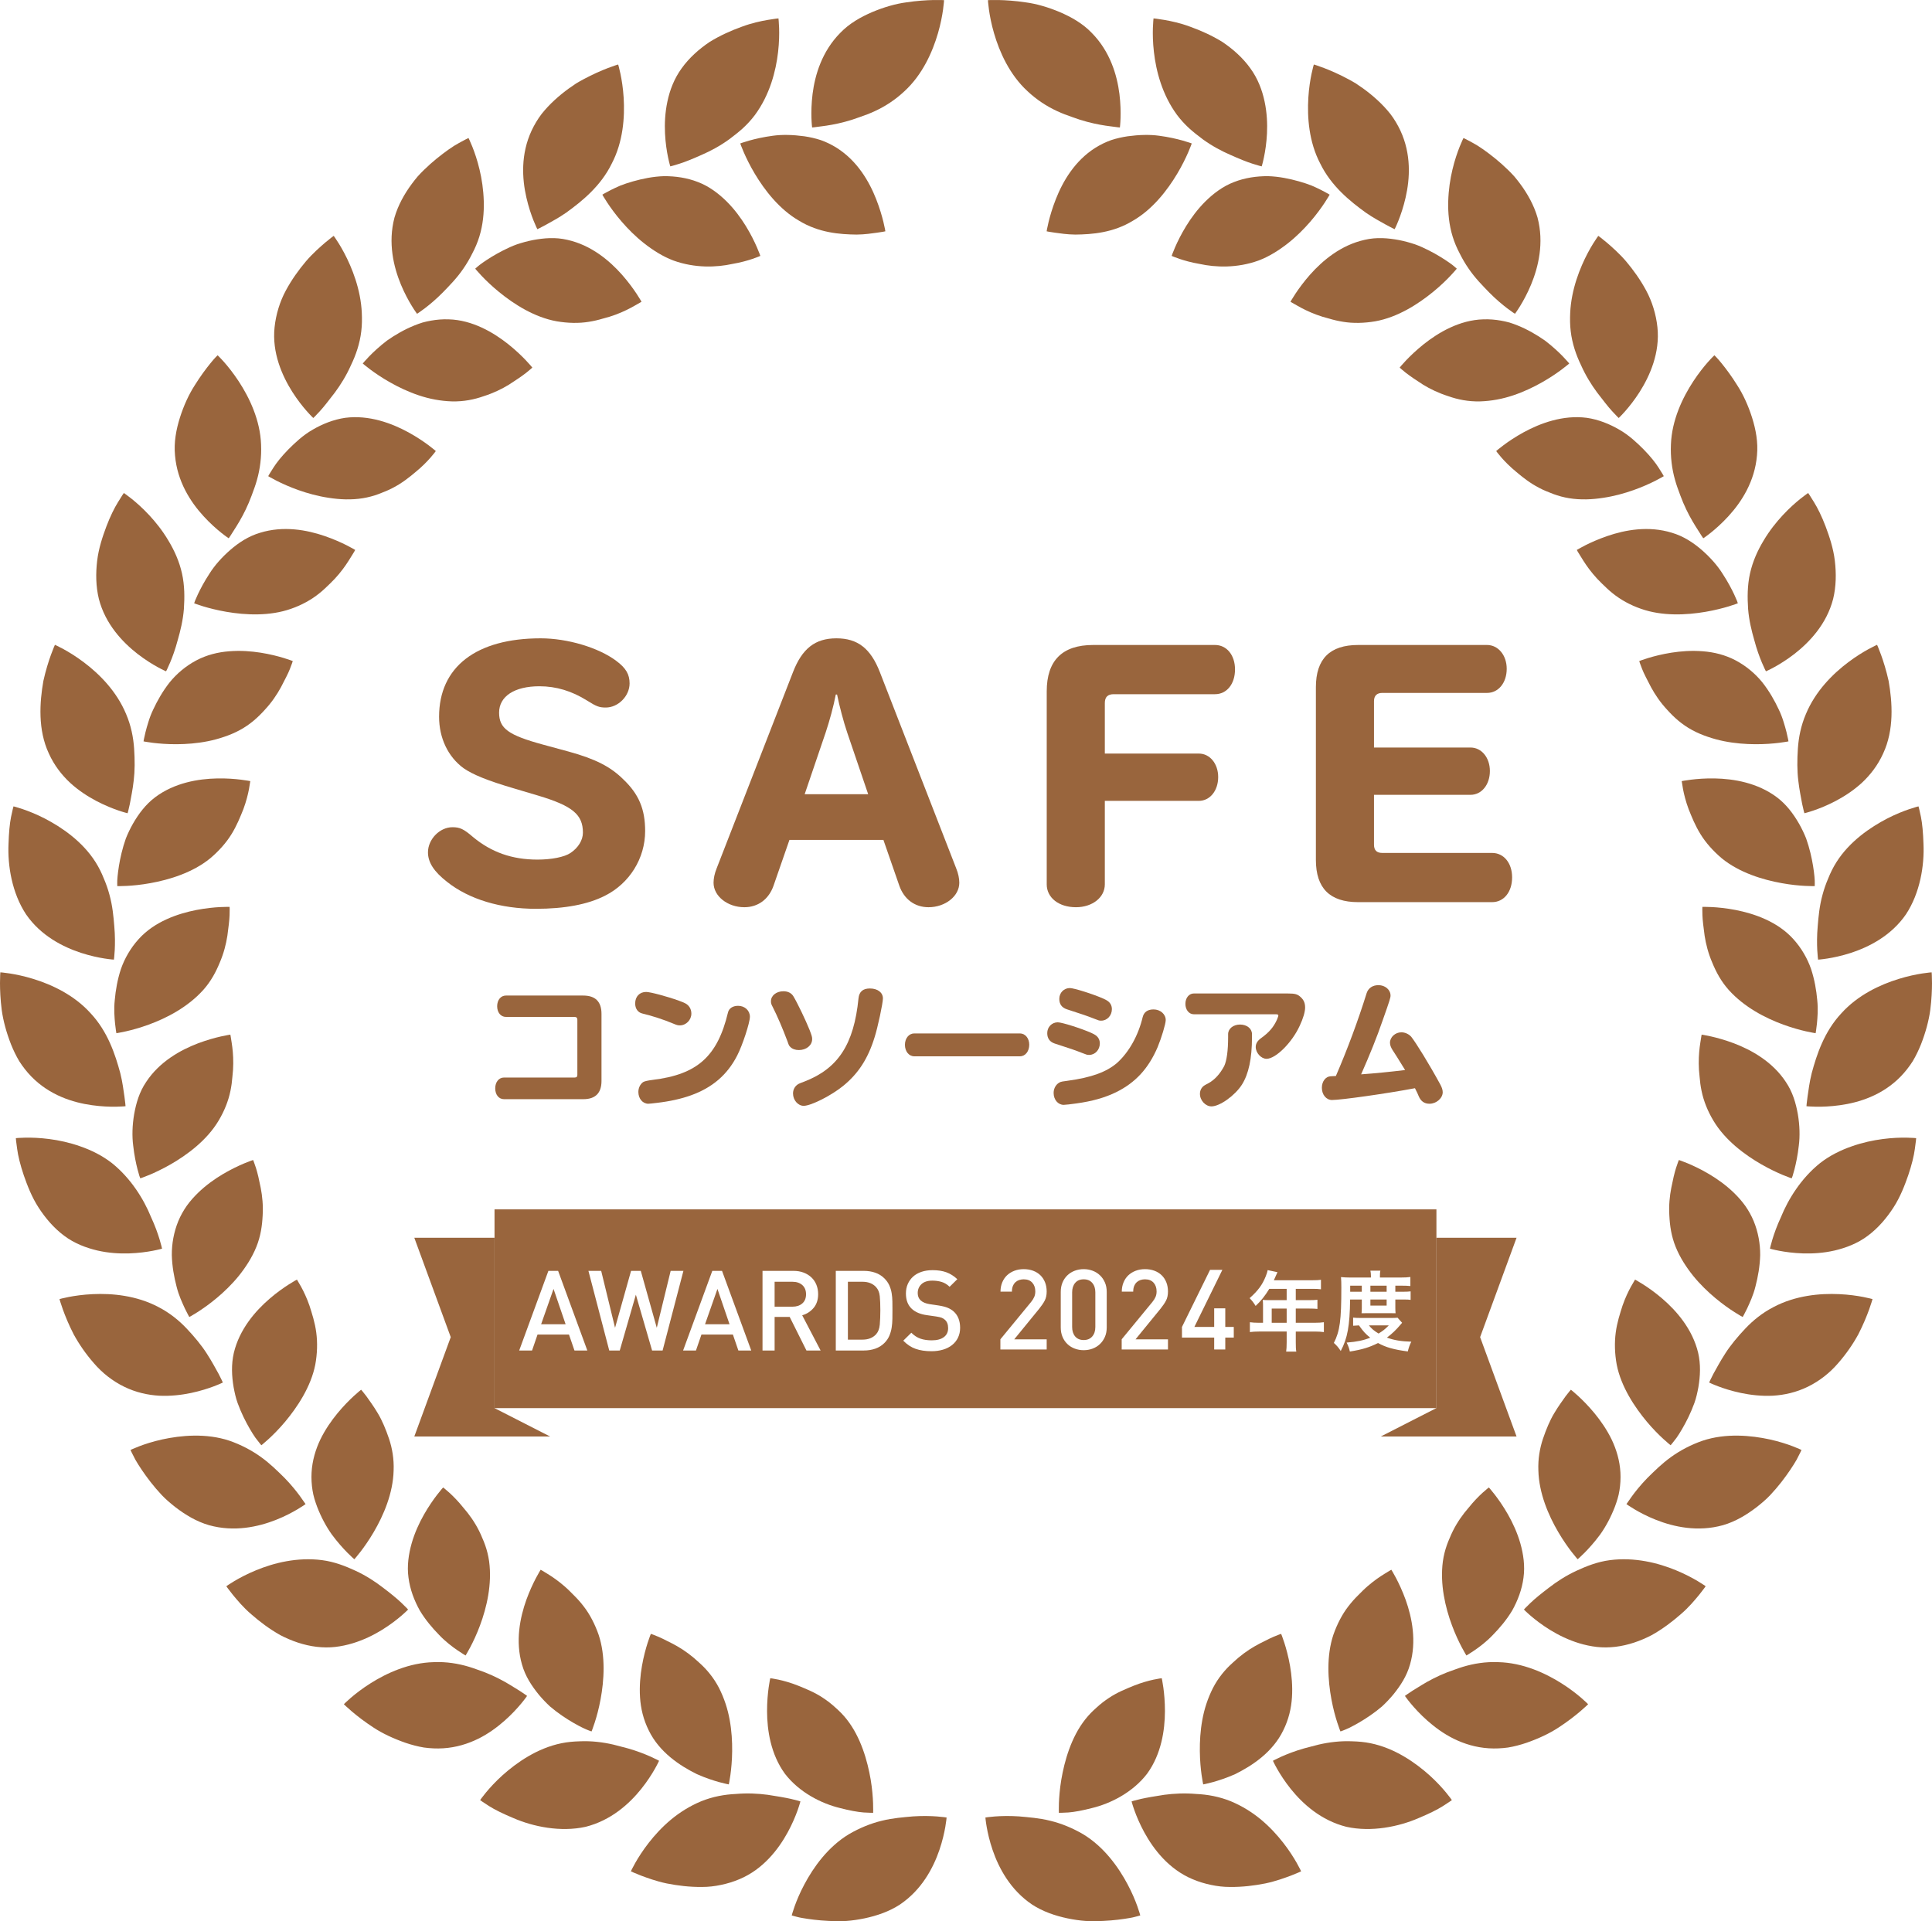 <?xml version="1.0" encoding="UTF-8"?><svg id="_レイヤー_2" xmlns="http://www.w3.org/2000/svg" width="141.111mm" height="140.332mm" viewBox="0 0 400 397.792"><g id="_レイヤー_1-2"><path d="M117.794,155.638c5.456,1.512,8.611,3.09,11.307,5.785,3.155,3.024,4.47,6.113,4.47,10.649,0,5.653-3.221,10.847-8.349,13.41-3.484,1.775-8.283,2.695-14.265,2.695-7.297,0-13.87-1.972-18.406-5.588-2.695-2.104-3.944-4.01-3.944-6.113,0-2.695,2.432-5.193,5.062-5.193,1.512,0,2.301.329,4.273,2.038,3.813,3.155,8.086,4.667,13.344,4.667,2.892,0,5.588-.526,6.837-1.38,1.578-1.052,2.564-2.63,2.564-4.207,0-3.747-2.169-5.522-9.137-7.625l-4.865-1.446c-5.85-1.709-8.809-2.958-10.715-4.273-3.221-2.366-5.062-6.245-5.062-10.649,0-10.321,7.691-16.237,21.036-16.237,5.522,0,11.964,1.906,15.645,4.667,2.038,1.512,2.761,2.827,2.761,4.667,0,2.629-2.367,4.996-4.93,4.996-1.315,0-1.906-.197-3.878-1.446-3.155-1.972-6.376-2.958-9.861-2.958-5.193,0-8.348,2.104-8.348,5.456,0,3.287,1.906,4.667,9.137,6.639l5.325,1.446Z" fill="#99653d"/><path d="M160.158,183.379c-.986,2.827-3.221,4.47-6.048,4.47-3.484,0-6.376-2.301-6.376-5.062,0-.855.197-1.906.657-3.024l15.777-40.559c1.906-4.93,4.602-7.034,9.006-7.034s7.099,2.104,9.006,7.034l15.777,40.559c.46,1.117.657,2.169.657,3.024,0,2.761-2.892,5.062-6.376,5.062-2.827,0-5.062-1.643-6.048-4.47l-3.287-9.466h-19.458l-3.287,9.466ZM175.409,151.694c-.723-2.104-1.643-5.588-2.104-7.888h-.263c-.46,2.432-1.315,5.522-2.104,7.888l-4.339,12.753h13.147l-4.339-12.753Z" fill="#99653d"/><path d="M228.743,183.116c0,2.695-2.564,4.733-5.982,4.733-3.55,0-6.048-1.972-6.048-4.733v-39.968c0-6.376,3.221-9.598,9.598-9.598h25.243c2.432,0,4.141,2.104,4.141,5.062,0,3.024-1.709,5.128-4.141,5.128h-20.97c-1.249,0-1.841.592-1.841,1.841v10.452h19.458c2.301,0,4.01,2.104,4.01,4.865,0,2.827-1.709,4.93-4.01,4.93h-19.458v17.289Z" fill="#99653d"/><path d="M284.471,174.899c0,1.117.526,1.709,1.709,1.709h22.745c2.432,0,4.141,2.104,4.141,5.062,0,3.024-1.709,5.127-4.141,5.127h-27.741c-5.851,0-8.743-2.892-8.743-8.743v-35.761c0-5.85,2.892-8.743,8.743-8.743h26.689c2.301,0,4.076,2.104,4.076,4.93,0,2.892-1.709,4.996-4.076,4.996h-21.693c-1.118,0-1.709.592-1.709,1.709v9.598h19.984c2.301,0,4.01,2.104,4.01,4.864,0,2.827-1.709,4.93-4.01,4.93h-19.984v10.321Z" fill="#99653d"/><path d="M120.741,206.138c2.528,0,3.792,1.263,3.792,3.791v13.901c0,2.499-1.264,3.763-3.763,3.763h-16.428c-1.065,0-1.811-.919-1.811-2.24,0-1.292.747-2.241,1.811-2.241h14.646c.375,0,.547-.173.547-.546v-11.431c0-.373-.202-.574-.574-.574h-14.218c-1.062,0-1.811-.919-1.811-2.212s.75-2.212,1.811-2.212h15.997Z" fill="#99653d"/><path d="M140.555,207.2c.431.144,1.092.431,1.264.518.833.402,1.321,1.206,1.321,2.154,0,1.322-1.092,2.442-2.383,2.442-.405,0-.634-.058-1.38-.373-1.808-.776-4.652-1.695-6.434-2.097-.889-.231-1.437-1.005-1.437-2.069,0-1.435.919-2.384,2.27-2.384.863,0,4.31.919,6.779,1.81ZM155.26,210.531c0,1.206-1.523,5.888-2.641,8.043-2.041,3.992-5.173,6.663-9.623,8.244-2.011.717-4.31,1.234-7.067,1.55-.687.086-1.52.173-1.692.173-1.178,0-2.07-1.062-2.07-2.441,0-.833.375-1.609.979-2.039q.402-.259,1.981-.46c9.248-1.121,13.412-4.854,15.595-13.959.202-.863,1.005-1.379,2.097-1.379,1.38,0,2.442.976,2.442,2.268Z" fill="#99653d"/><path d="M164.273,206.309c.803,1.322,2.528,4.912,3.331,6.923.488,1.263.544,1.493.544,1.925,0,1.292-1.205,2.268-2.757,2.268-.717,0-1.377-.229-1.779-.66-.259-.259-.289-.315-.574-1.148-.979-2.615-2.097-5.228-3.076-7.152-.286-.518-.345-.747-.345-1.15,0-1.176,1.121-2.067,2.585-2.067.922,0,1.669.373,2.07,1.062ZM182.798,206.74c0,.977-1.062,6.003-1.752,8.129-1.35,4.337-3.331,7.409-6.464,9.966-2.469,2.011-6.663,4.136-8.186,4.136-1.178,0-2.21-1.178-2.21-2.557,0-.861.431-1.579,1.148-1.981q.202-.116,1.208-.489c6.978-2.699,10.253-7.697,11.202-17.233.143-1.379.919-2.039,2.353-2.039,1.609,0,2.701.833,2.701,2.067Z" fill="#99653d"/><path d="M211.169,213.979c1.092,0,1.925,1.005,1.925,2.326,0,1.379-.803,2.412-1.925,2.412h-21.886c-1.092,0-1.925-1.004-1.925-2.384,0-1.349.833-2.354,1.925-2.354h21.886Z" fill="#99653d"/><path d="M225.926,213.864c.402.201.634.287.776.402.66.402,1.005,1.034,1.005,1.78,0,1.322-.976,2.384-2.213,2.384-.428,0-.488-.028-1.291-.344-1.695-.662-2.528-.949-5.83-2.011-1.035-.345-1.553-1.063-1.553-2.155,0-1.264.949-2.24,2.183-2.24.863,0,4.854,1.264,6.922,2.183ZM241.351,211.221c0,.775-.892,3.705-1.666,5.573-1.898,4.451-4.596,7.381-8.617,9.362-2.299,1.121-4.914,1.868-8.272,2.328-.979.143-2.27.287-2.558.287-1.178,0-2.097-1.063-2.097-2.47,0-1.034.577-1.925,1.437-2.27.259-.086.289-.086,1.523-.259,4.854-.66,8.013-1.808,10.197-3.705,2.442-2.212,4.367-5.629,5.286-9.478.259-1.034,1.032-1.579,2.24-1.579,1.407,0,2.528.976,2.528,2.212ZM228.424,206.769c.402.202.634.289.776.403.66.402,1.005,1.034,1.005,1.78,0,1.322-.976,2.384-2.213,2.384-.428,0-.488-.028-1.291-.345-1.695-.66-2.528-.947-5.83-2.011-1.035-.344-1.553-1.062-1.553-2.154,0-1.264.949-2.24,2.183-2.24.863,0,4.854,1.263,6.922,2.182Z" fill="#99653d"/><path d="M266.534,205.707c1.636,0,2.124.143,2.814.805.604.574.863,1.206.863,2.125,0,.861-.402,2.24-1.121,3.763-1.606,3.504-4.967,6.835-6.865,6.835-1.118,0-2.24-1.234-2.24-2.441,0-.718.375-1.322,1.151-1.868,1.636-1.178,2.555-2.27,3.245-3.791.199-.518.286-.718.286-.861,0-.202-.143-.259-.604-.259h-16.886c-1.005,0-1.752-.919-1.752-2.155s.747-2.154,1.752-2.154h19.358ZM259.21,214.783c0,4.393-.69,7.61-2.097,9.822-1.437,2.241-4.569,4.481-6.291,4.481-1.234,0-2.386-1.234-2.386-2.585,0-.689.289-1.292.836-1.694q.143-.116.976-.546c1.264-.718,2.326-1.868,3.215-3.534.518-1.12.806-3.187.806-5.974v-.632c0-1.12,1.062-1.981,2.469-1.981s2.472.833,2.472,1.981v.662Z" fill="#99653d"/><path d="M276.578,222.797c2.386-5.515,4.625-11.547,6.377-17.176.345-1.034,1.234-1.637,2.442-1.637,1.377,0,2.499.947,2.499,2.155,0,.43-.143.947-1.579,4.997-1.294,3.763-2.701,7.209-4.509,11.316,2.87-.201,6.003-.518,9.105-.891-1.752-2.844-2.067-3.331-2.615-4.164-.345-.546-.518-1.034-.518-1.493,0-1.15,1.092-2.155,2.356-2.155.776,0,1.553.373,2.041.919,1.005,1.264,3.733,5.687,6.003,9.853.345.631.518,1.148.518,1.636,0,1.236-1.324,2.384-2.731,2.384-1.092,0-1.808-.516-2.27-1.636-.17-.403-.256-.632-.631-1.35l-.116-.231c-5.916,1.12-15.28,2.442-17.175,2.442-1.178,0-2.097-1.092-2.097-2.528,0-1.321.776-2.326,1.808-2.384l1.092-.057Z" fill="#99653d"/><path d="M204.545.032s.133,2.999,1.26,6.856c1.124,3.857,3.2,8.575,6.942,12.004,1.872,1.758,3.983,3.135,6.113,4.113,1.064.501,2.136.89,3.177,1.251,1.038.389,2.052.704,3.011.961,1.918.512,3.62.788,4.848.936.616.061,1.101.157,1.441.189.339.035.525.054.525.054,0,0,.394-2.971-.097-6.945-.499-3.941-1.939-8.808-5.742-12.653-1.894-1.967-4.217-3.265-6.604-4.296-2.39-1.003-4.849-1.727-7.063-2.013-4.43-.67-7.81-.458-7.81-.458Z" fill="#99653d"/><path d="M216.695,47.894s.447-2.962,1.898-6.643c1.46-3.725,3.939-7.961,8.168-10.635,1.054-.66,2.169-1.206,3.302-1.606,1.128-.368,2.28-.625,3.426-.794,2.285-.312,4.564-.382,6.521-.105,3.929.519,6.729,1.592,6.729,1.592,0,0-.964,2.841-3,6.251-2.035,3.416-5.096,7.39-9.159,9.737-4.108,2.518-8.459,2.839-11.928,2.881-1.725-.015-3.2-.252-4.262-.395-1.063-.133-1.695-.285-1.695-.285Z" fill="#99653d"/><path d="M238.828,3.807s-.381,2.974.075,6.942c.452,3.975,1.715,8.866,4.779,13.035.77,1.03,1.622,1.953,2.524,2.779.904.819,1.854,1.552,2.805,2.269,1.912,1.394,3.902,2.447,5.719,3.235,1.809.809,3.408,1.463,4.588,1.832,1.174.385,1.905.551,1.905.551,0,0,.901-2.854,1.094-6.824.094-1.986.004-4.253-.493-6.591-.494-2.345-1.397-4.761-2.963-6.904-1.555-2.171-3.589-3.967-5.756-5.431-2.196-1.36-4.523-2.388-6.637-3.148-2.108-.795-4.032-1.187-5.414-1.426-1.382-.243-2.226-.318-2.226-.318Z" fill="#99653d"/><path d="M242.579,52.985s.95-2.837,3.006-6.186c1.031-1.674,2.345-3.474,3.986-5.103,1.636-1.617,3.622-3.127,5.905-3.996,2.294-.902,4.717-1.233,7.053-1.225,2.312.07,4.508.546,6.419,1.082.953.277,1.839.559,2.613.87.766.328,1.437.647,1.989.926,1.105.558,1.74.956,1.74.956,0,0-1.44,2.628-4.026,5.613-1.291,1.493-2.861,3.079-4.653,4.482-1.792,1.401-3.849,2.725-6.066,3.551-4.411,1.589-8.855,1.429-12.209.689-3.4-.575-5.756-1.66-5.756-1.66Z" fill="#99653d"/><path d="M272.017,13.352s-.892,2.866-1.139,6.876c-.25,4.009.105,9.148,2.463,13.64,2.28,4.678,6.181,7.81,9.41,10.146,1.626,1.139,3.164,1.921,4.235,2.537,1.078.602,1.762.904,1.762.904,0,0,1.381-2.659,2.269-6.554.904-3.931,1.197-8.977-1.081-13.865-.571-1.215-1.265-2.381-2.069-3.435-.815-1.031-1.722-1.987-2.676-2.867-.954-.88-1.954-1.685-2.958-2.413-.502-.364-1.005-.709-1.502-1.035-.506-.308-1.011-.589-1.504-.856-3.951-2.132-7.211-3.079-7.211-3.079Z" fill="#99653d"/><path d="M267.182,62.48s1.428-2.634,4.047-5.605c2.61-2.946,6.407-6.129,11.3-7.214,2.466-.584,4.846-.376,7.137.049,1.139.224,2.241.528,3.285.877,1.038.36,1.983.822,2.871,1.262,1.767.896,3.226,1.832,4.24,2.541.512.347.895.664,1.152.89.256.226.397.351.397.351,0,0-1.867,2.337-4.921,4.82-3.078,2.523-7.331,5.252-11.958,6.079-2.303.391-4.598.442-6.636.104-1.026-.158-2.002-.389-2.919-.667-.941-.234-1.822-.514-2.631-.814-1.617-.601-2.945-1.284-3.874-1.819-.938-.516-1.49-.853-1.49-.853Z" fill="#99653d"/><path d="M303.002,28.574s-1.371,2.665-2.289,6.544c-.469,1.95-.801,4.15-.874,6.546-.069,2.391.166,4.9.923,7.346.379,1.223.871,2.372,1.443,3.448.548,1.11,1.167,2.16,1.837,3.129,1.323,1.962,2.9,3.545,4.285,4.976,2.788,2.827,5.327,4.411,5.327,4.411,0,0,1.814-2.379,3.335-6.037,1.514-3.655,2.721-8.64,1.342-13.874-.735-2.553-2.049-4.912-3.601-7.005-.388-.523-.791-1.03-1.203-1.519-.421-.476-.862-.92-1.301-1.353-.881-.863-1.777-1.652-2.646-2.361-1.746-1.406-3.346-2.548-4.586-3.207-1.221-.69-1.992-1.044-1.992-1.044Z" fill="#99653d"/><path d="M289.786,76.111s1.859-2.346,4.938-4.806c3.078-2.453,7.455-5.051,12.387-5.183,1.239-.044,2.461.057,3.649.267.593.105,1.181.235,1.754.393.559.174,1.107.371,1.643.586,2.143.86,4.086,2.009,5.713,3.149,3.151,2.403,5.026,4.749,5.026,4.749,0,0-2.245,1.988-5.699,3.933-1.725.974-3.747,1.943-5.919,2.666-2.181.733-4.464,1.172-6.88,1.249-2.393.052-4.583-.383-6.527-1.075-1.994-.632-3.773-1.488-5.24-2.39-1.45-.924-2.683-1.772-3.532-2.426-.846-.658-1.313-1.111-1.313-1.111Z" fill="#99653d"/><path d="M330.912,48.837s-1.809,2.392-3.392,6.071c-.793,1.837-1.536,3.991-1.991,6.308-.227,1.159-.383,2.358-.436,3.579-.056,1.225-.049,2.514.108,3.79.302,2.566,1.112,4.909,2.13,7.019.96,2.167,2.157,4.077,3.336,5.67,1.207,1.567,2.256,2.941,3.094,3.849.825.919,1.375,1.428,1.375,1.428,0,0,2.196-2.035,4.334-5.392,2.114-3.34,4.252-8.131,3.68-13.425-.282-2.645-1.089-5.275-2.312-7.549-1.218-2.28-2.714-4.336-4.16-6.053-1.46-1.704-2.947-2.985-4.005-3.901-1.07-.904-1.76-1.394-1.76-1.394Z" fill="#99653d"/><path d="M309.77,93.393s2.231-1.992,5.672-3.876c3.431-1.871,8.157-3.651,13.107-3.001,2.433.358,4.695,1.278,6.711,2.449,2.026,1.164,3.65,2.702,5.053,4.108,1.391,1.418,2.466,2.777,3.123,3.828.682,1.034,1.034,1.695,1.034,1.695,0,0-2.55,1.573-6.27,2.887-1.86.66-4.001,1.257-6.257,1.594-2.292.362-4.698.466-7.038.089-1.17-.189-2.27-.489-3.297-.872-1.021-.388-2.05-.794-2.965-1.288-1.86-.961-3.39-2.175-4.708-3.29-2.676-2.187-4.166-4.322-4.166-4.322Z" fill="#99653d"/><path d="M354.949,73.562s-.549.509-1.366,1.437c-.816.927-1.897,2.272-3.005,3.957-2.205,3.363-4.446,8.009-4.63,13.088-.112,2.558.205,5.062.848,7.316.306,1.138.722,2.194,1.101,3.235.381,1.04.801,2.015,1.231,2.909.856,1.791,1.768,3.254,2.439,4.293.637,1.058,1.08,1.66,1.08,1.66,0,0,2.515-1.63,5.213-4.58,2.723-2.969,5.447-7.198,5.905-12.587.258-2.711-.236-5.339-1.015-7.817-.785-2.473-1.845-4.801-3.06-6.679-1.18-1.904-2.362-3.471-3.245-4.557-.872-1.096-1.496-1.674-1.496-1.674Z" fill="#99653d"/><path d="M326.461,113.871s2.543-1.584,6.284-2.87c3.77-1.302,8.603-2.166,13.394-.693,2.423.717,4.432,2.046,6.187,3.563,1.747,1.522,3.254,3.222,4.302,4.898,1.088,1.655,1.889,3.192,2.416,4.311.262.56.462,1.014.585,1.332.11.324.17.502.17.502,0,0-.694.28-1.873.638-1.175.356-2.845.793-4.81,1.132-3.919.672-8.958.94-13.378-.631-2.238-.774-4.218-1.885-5.827-3.183-.821-.639-1.519-1.344-2.222-2.013-.701-.67-1.326-1.351-1.878-2.014-1.108-1.323-1.908-2.585-2.466-3.501-.589-.894-.885-1.473-.885-1.473Z" fill="#99653d"/><path d="M374.359,102.081s-2.508,1.641-5.226,4.562c-1.361,1.459-2.774,3.228-3.975,5.251-1.244,2.047-2.284,4.347-2.84,6.851-.553,2.503-.548,4.965-.391,7.337.187,2.357.722,4.536,1.274,6.441,1.007,3.842,2.418,6.48,2.418,6.48,0,0,2.754-1.169,5.891-3.598,3.114-2.423,6.686-6.183,8.024-11.398.629-2.587.66-5.293.352-7.885-.306-2.593-1.117-4.989-1.901-7.095-.796-2.102-1.67-3.86-2.414-5.051-.718-1.205-1.211-1.895-1.211-1.895Z" fill="#99653d"/><path d="M339.387,136.878s2.775-1.121,6.663-1.736c1.946-.305,4.173-.477,6.484-.29,2.336.175,4.667.748,6.849,1.904,2.172,1.159,4.067,2.761,5.517,4.564,1.424,1.812,2.531,3.776,3.37,5.576.435.896.755,1.766.998,2.563.253.794.451,1.51.602,2.11.301,1.201.415,1.94.415,1.94,0,0-2.935.613-6.891.587-1.977-.01-4.208-.173-6.445-.622-1.123-.223-2.228-.524-3.34-.904-1.126-.375-2.228-.838-3.274-1.408-2.106-1.137-3.741-2.614-5.129-4.158-1.434-1.528-2.529-3.158-3.353-4.666-.785-1.524-1.501-2.843-1.881-3.844-.405-.99-.584-1.616-.584-1.616Z" fill="#99653d"/><path d="M388.629,133.517s-2.757,1.184-5.959,3.599c-3.228,2.42-6.81,5.999-8.779,10.735-1.018,2.382-1.505,4.826-1.66,7.162-.158,2.337-.158,4.612.081,6.578.22,1.97.59,3.654.805,4.871.247,1.21.464,1.926.464,1.926,0,0,2.918-.675,6.453-2.529,1.762-.929,3.696-2.163,5.453-3.778,1.722-1.607,3.287-3.601,4.394-6.05,2.309-4.922,1.918-10.617,1.137-15.045-.971-4.381-2.389-7.468-2.389-7.468Z" fill="#99653d"/><path d="M348.178,161.739s.734-.153,1.962-.303c1.234-.15,2.946-.293,4.9-.254,3.914.076,8.83.889,12.847,3.902,1.991,1.507,3.419,3.444,4.583,5.462.571,1.011,1.067,2.045,1.473,3.067.363,1.029.656,2.043.89,3.005.469,1.925.708,3.643.828,4.873.071.614.066,1.112.067,1.454-.006.342-.01.53-.01.53,0,0-2.992.097-6.857-.614-3.914-.703-8.758-2.166-12.397-5.147-1.771-1.502-3.305-3.211-4.384-4.978-1.101-1.762-1.819-3.574-2.465-5.182-.603-1.616-.955-3.067-1.157-4.119-.101-.526-.164-.951-.204-1.245-.05-.291-.077-.451-.077-.451Z" fill="#99653d"/><path d="M397.205,166.966s-2.916.688-6.458,2.507c-3.499,1.81-7.821,4.737-10.543,9.058-.683,1.082-1.235,2.202-1.682,3.336-.498,1.138-.889,2.29-1.194,3.429-.628,2.28-.832,4.509-.991,6.489-.354,3.956.079,6.916.079,6.916,0,0,2.987-.167,6.761-1.387,3.758-1.223,8.369-3.543,11.428-7.986,2.927-4.433,3.836-10.124,3.631-14.597-.068-2.241-.246-4.198-.524-5.573-.273-1.376-.507-2.192-.507-2.192Z" fill="#99653d"/><path d="M352.463,187.78s2.991-.11,6.861.636c3.846.75,8.706,2.39,11.988,6.056,1.653,1.829,2.887,3.979,3.649,6.167.724,2.188,1.098,4.41,1.274,6.388.216,1.981.053,3.707-.06,4.939-.126,1.232-.271,1.966-.271,1.966,0,0-2.969-.412-6.68-1.772-3.734-1.358-8.089-3.611-11.307-7.181-1.596-1.786-2.623-3.736-3.416-5.666-.832-1.93-1.31-3.841-1.575-5.546-.226-1.707-.421-3.193-.457-4.266-.048-1.071-.006-1.721-.006-1.721Z" fill="#99653d"/><path d="M399.929,201.332s-2.995.179-6.827,1.365c-3.847,1.183-8.469,3.333-11.879,7.127-3.544,3.792-5.095,8.55-6.131,12.399-.484,1.925-.674,3.64-.86,4.861-.181,1.221-.222,1.968-.222,1.968,0,0,2.976.346,6.934-.209,4.001-.552,8.806-2.073,12.57-5.938.938-.965,1.764-2.029,2.486-3.152.671-1.127,1.24-2.313,1.721-3.516.945-2.406,1.615-4.876,1.919-7.092.574-4.439.289-7.814.289-7.814Z" fill="#99653d"/><path d="M352.306,214.23s2.97.4,6.68,1.794c3.659,1.391,8,3.812,10.75,8,1.424,2.098,2.081,4.396,2.491,6.687.387,2.288.454,4.557.194,6.516-.216,1.969-.578,3.664-.885,4.862-.154.599-.293,1.075-.395,1.4-.122.319-.189.495-.189.495,0,0-.713-.226-1.85-.702-1.131-.474-2.702-1.203-4.43-2.194-3.448-1.98-7.503-4.985-9.909-9.011-1.218-2.019-2.052-4.14-2.466-6.165-.218-1.015-.339-2.008-.414-2.964-.117-.963-.169-1.887-.175-2.75-.013-1.726.152-3.211.322-4.27.083-.529.149-.954.195-1.247.053-.291.082-.451.082-.451Z" fill="#99653d"/><path d="M396.721,235.663s-2.978-.334-6.932.186c-1.981.256-4.185.722-6.414,1.513-2.263.784-4.53,1.895-6.554,3.47-3.954,3.175-6.606,7.514-8.095,11.181-1.678,3.601-2.276,6.532-2.276,6.532,0,0,2.867.855,6.833.983,1.984.062,4.245-.066,6.568-.602,2.298-.543,4.765-1.465,6.879-3.065,2.135-1.593,3.885-3.658,5.302-5.851,1.413-2.194,2.317-4.559,3.055-6.682.719-2.129,1.182-4.039,1.362-5.432.213-1.387.271-2.233.271-2.233Z" fill="#99653d"/><path d="M347.597,240.191s2.852.905,6.24,2.909c1.693,1.005,3.518,2.292,5.18,3.909.826.807,1.631,1.702,2.322,2.673.676.967,1.271,2.019,1.745,3.161.937,2.278,1.359,4.715,1.344,7.034-.06,2.303-.461,4.521-.965,6.442-.465,1.938-1.233,3.495-1.741,4.622-.534,1.117-.918,1.759-.918,1.759,0,0-2.652-1.398-5.683-3.94-1.517-1.268-3.131-2.815-4.568-4.587-1.411-1.762-2.735-3.785-3.627-6-.9-2.219-1.202-4.394-1.304-6.475-.129-2.09.07-4.043.398-5.73.18-.842.347-1.625.498-2.331.164-.703.338-1.32.498-1.83.32-1.021.581-1.617.581-1.617Z" fill="#99653d"/><path d="M387.684,268.991s-2.879-.846-6.887-1.027c-4.027-.192-9.083.276-13.606,2.675-2.303,1.186-4.238,2.757-5.847,4.458-1.608,1.701-3.059,3.454-4.127,5.122-1.079,1.662-1.881,3.188-2.487,4.265-.579,1.091-.867,1.782-.867,1.782,0,0,2.679,1.339,6.582,2.162,1.952.408,4.218.684,6.613.566,2.351-.141,4.827-.68,7.24-1.862,2.416-1.18,4.558-2.88,6.237-4.839,1.71-1.944,3.151-4.055,4.221-6.028,2.048-3.993,2.927-7.274,2.927-7.274Z" fill="#99653d"/><path d="M338.521,264.95s.663.35,1.705,1.017c1.046.67,2.461,1.654,3.94,2.929,2.968,2.554,6.238,6.314,7.415,11.197.562,2.424.443,4.834.053,7.131-.211,1.139-.459,2.269-.833,3.294-.372,1.026-.79,1.996-1.219,2.889-.863,1.784-1.755,3.271-2.46,4.288-.736.996-1.237,1.555-1.237,1.555,0,0-2.369-1.832-4.9-4.847-2.505-2.994-5.362-7.244-6.264-11.858-.42-2.293-.474-4.566-.2-6.627.266-2.065.877-3.914,1.403-5.567.565-1.631,1.219-2.974,1.733-3.914.256-.471.482-.837.634-1.091.147-.256.228-.396.228-.396Z" fill="#99653d"/><path d="M372.979,300.227s-2.685-1.328-6.573-2.182c-3.859-.84-9.065-1.344-13.896.264-2.389.826-4.625,2-6.534,3.377-1.915,1.372-3.496,2.957-4.917,4.356-1.385,1.424-2.456,2.775-3.185,3.774-.709,1.011-1.139,1.623-1.139,1.623,0,0,.605.443,1.672,1.075,1.068.633,2.602,1.458,4.437,2.181,3.678,1.457,8.657,2.567,13.874,1.109,2.584-.743,4.875-2.128,6.945-3.711,1.019-.802,2.013-1.635,2.855-2.533.844-.897,1.614-1.809,2.305-2.692,1.378-1.769,2.454-3.412,3.152-4.627.665-1.235,1.003-2.013,1.003-2.013Z" fill="#99653d"/><path d="M325.233,287.755s2.376,1.822,4.889,4.866c1.253,1.523,2.544,3.364,3.558,5.45.978,2.059,1.679,4.366,1.813,6.85.067,1.242-.01,2.468-.197,3.663-.18,1.2-.548,2.304-.947,3.394-.828,2.155-1.903,4.153-3.057,5.763-2.357,3.186-4.652,5.116-4.652,5.116,0,0-2.024-2.214-4.026-5.642-2.016-3.436-3.991-8.01-4.11-12.732-.097-2.398.294-4.603.947-6.565.661-1.955,1.429-3.795,2.315-5.269.873-1.485,1.771-2.681,2.386-3.559.639-.86,1.082-1.337,1.082-1.337Z" fill="#99653d"/><path d="M353.141,328.444s-2.42-1.771-6.118-3.292c-3.717-1.542-8.58-2.773-13.717-2.109-2.568.335-4.842,1.235-6.992,2.232-2.144,1.002-4.027,2.238-5.594,3.449-1.58,1.196-2.922,2.284-3.813,3.141-.902.844-1.399,1.405-1.399,1.405,0,0,2.069,2.163,5.455,4.244,1.695,1.038,3.725,2.051,6.012,2.742,1.143.345,2.351.61,3.613.757,1.258.144,2.531.128,3.861-.024,2.647-.317,5.21-1.218,7.52-2.423,2.252-1.261,4.275-2.798,5.962-4.278,1.716-1.455,2.956-2.977,3.851-4.054.882-1.089,1.358-1.789,1.358-1.789Z" fill="#99653d"/><path d="M308.255,307.994s2.027,2.2,3.969,5.616c.969,1.71,1.911,3.73,2.547,5.952.627,2.213.992,4.68.655,7.101-.313,2.446-1.19,4.731-2.321,6.774-1.182,1.984-2.646,3.691-4.036,5.109-1.374,1.44-2.769,2.469-3.79,3.168-1.019.703-1.672,1.069-1.672,1.069,0,0-1.614-2.526-2.989-6.23-1.381-3.707-2.52-8.516-1.886-13.262.167-1.177.447-2.285.81-3.323.181-.52.385-1.019.602-1.506.203-.503.423-.989.657-1.458.934-1.873,2.085-3.465,3.215-4.762,2.148-2.706,4.24-4.25,4.24-4.25Z" fill="#99653d"/><path d="M328.808,352.876s-2.083-2.161-5.478-4.306c-3.396-2.152-8.058-4.296-13.143-4.406-2.592-.114-5.056.289-7.3.965-.561.169-1.109.355-1.641.554-.542.186-1.078.372-1.592.574-1.031.402-1.995.843-2.88,1.291-1.776.885-3.2,1.86-4.263,2.489-1.044.659-1.637,1.116-1.637,1.116,0,0,1.669,2.488,4.658,5.134,1.49,1.31,3.347,2.705,5.46,3.741,2.116,1.042,4.537,1.801,7.222,1.972,1.342.086,2.686.02,4.009-.159,1.299-.214,2.567-.556,3.797-.969,2.441-.849,4.77-1.923,6.636-3.156,3.762-2.439,6.154-4.842,6.154-4.842Z" fill="#99653d"/><path d="M288.058,325.027s1.625,2.521,2.971,6.242c1.316,3.684,2.297,8.563.9,13.379-.683,2.427-2.002,4.424-3.472,6.233-.742.894-1.536,1.717-2.343,2.467-.831.707-1.676,1.34-2.492,1.902-1.633,1.124-3.153,1.957-4.26,2.508-1.117.532-1.838.751-1.838.751,0,0-1.154-2.763-1.864-6.63-.724-3.889-1.086-8.952.407-13.409.772-2.189,1.824-4.237,3.096-5.867.63-.826,1.3-1.574,1.983-2.247.676-.683,1.33-1.348,1.985-1.907,1.302-1.134,2.538-1.974,3.453-2.535.462-.272.826-.501,1.077-.657.256-.149.396-.23.396-.23Z" fill="#99653d"/><path d="M300.595,372.727s-1.679-2.481-4.64-5.147c-2.937-2.632-7.203-5.617-12.212-6.63-1.256-.258-2.492-.36-3.72-.396-1.24-.058-2.455-.013-3.627.11-1.172.122-2.303.321-3.374.569-.536.124-1.057.26-1.561.404-.512.126-1.011.254-1.488.391-3.817,1.089-6.426,2.557-6.426,2.557,0,0,1.212,2.734,3.688,5.826,2.478,3.089,6.261,6.525,11.527,7.849,5.178,1.143,10.835-.024,14.942-1.807,2.07-.863,3.84-1.721,5.021-2.477,1.19-.742,1.869-1.25,1.869-1.25Z" fill="#99653d"/><path d="M265.246,338.302s1.165,2.757,1.844,6.642c.337,1.943.546,4.172.399,6.492-.146,2.32-.695,4.629-1.805,6.858-2.194,4.523-6.427,7.311-9.989,9.07-3.624,1.603-6.584,2.112-6.584,2.112,0,0-.66-2.925-.698-6.888-.022-1.98.103-4.218.515-6.469.408-2.263,1.122-4.473,2.214-6.628,1.104-2.122,2.536-3.832,4.074-5.202,1.515-1.432,3.112-2.592,4.607-3.441.743-.434,1.465-.78,2.112-1.1.639-.337,1.22-.609,1.71-.823.981-.427,1.602-.62,1.602-.62Z" fill="#99653d"/><path d="M269.384,387.474s-1.227-2.737-3.69-5.894c-1.229-1.579-2.76-3.267-4.573-4.78-1.81-1.506-3.9-2.838-6.303-3.836-2.394-.969-4.842-1.405-7.176-1.509-2.363-.209-4.615-.087-6.58.173-1.956.294-3.656.59-4.862.86-1.204.274-1.916.507-1.916.507,0,0,.721,2.906,2.629,6.404,1.909,3.489,5.063,7.637,9.985,9.699,1.232.528,2.516.915,3.82,1.186,1.306.279,2.628.432,3.917.428,2.588.032,5.115-.288,7.321-.727,2.199-.46,4.041-1.149,5.355-1.637,1.31-.504,2.072-.874,2.072-.874Z" fill="#99653d"/><path d="M240.528,347.49s.669,2.914.66,6.835c-.014,3.915-.74,8.876-3.69,12.936-2.982,3.886-7.581,6.189-11.426,7.114-1.917.501-3.624.814-4.858.911-1.235.087-1.985.07-1.985.07,0,0-.144-2.991.505-6.874.652-3.836,2.03-8.769,4.951-12.465.73-.932,1.528-1.729,2.356-2.457.823-.76,1.682-1.419,2.553-1.99,1.736-1.167,3.545-1.874,5.146-2.533,3.202-1.279,5.788-1.546,5.788-1.546Z" fill="#99653d"/><path d="M236.081,396.608s-.734-2.904-2.608-6.41c-1.876-3.538-4.866-7.775-9.226-10.409-2.178-1.271-4.527-2.241-6.812-2.785-2.288-.572-4.518-.726-6.505-.907-3.96-.265-6.912.234-6.912.234,0,0,.213,2.983,1.492,6.73,1.282,3.746,3.671,8.258,8.164,11.287,2.241,1.47,4.783,2.321,7.33,2.865,1.272.26,2.548.455,3.781.54,1.23.057,2.424.047,3.544-.003,2.241-.101,4.186-.369,5.566-.611.692-.108,1.233-.277,1.608-.368.372-.106.577-.164.577-.164Z" fill="#99653d"/><path d="M195.455.032s-.133,2.999-1.26,6.856c-1.124,3.857-3.2,8.575-6.942,12.004-1.872,1.758-3.983,3.135-6.113,4.113-1.064.501-2.136.89-3.177,1.251-1.038.389-2.052.704-3.011.961-1.918.512-3.62.788-4.848.936-.616.061-1.101.157-1.441.189-.339.035-.525.054-.525.054,0,0-.394-2.971.097-6.945.499-3.941,1.939-8.808,5.742-12.653,1.894-1.967,4.217-3.265,6.604-4.296,2.39-1.003,4.849-1.727,7.063-2.013,4.43-.67,7.81-.458,7.81-.458Z" fill="#99653d"/><path d="M183.305,47.894s-.447-2.962-1.898-6.643c-1.46-3.725-3.939-7.961-8.168-10.635-1.054-.66-2.169-1.206-3.302-1.606-1.128-.368-2.28-.625-3.426-.794-2.285-.312-4.564-.382-6.521-.105-3.929.519-6.729,1.592-6.729,1.592,0,0,.964,2.841,3,6.251,2.035,3.416,5.096,7.39,9.159,9.737,4.108,2.518,8.459,2.839,11.928,2.881,1.725-.015,3.2-.252,4.262-.395,1.063-.133,1.695-.285,1.695-.285Z" fill="#99653d"/><path d="M161.172,3.807s.381,2.974-.075,6.942c-.452,3.975-1.715,8.866-4.779,13.035-.77,1.03-1.622,1.953-2.524,2.779-.904.819-1.854,1.552-2.805,2.269-1.912,1.394-3.902,2.447-5.719,3.235-1.809.809-3.408,1.463-4.588,1.832-1.174.385-1.905.551-1.905.551,0,0-.901-2.854-1.094-6.824-.094-1.986-.004-4.253.493-6.591.494-2.345,1.397-4.761,2.963-6.904,1.555-2.171,3.589-3.967,5.756-5.431,2.196-1.36,4.523-2.388,6.637-3.148,2.108-.795,4.032-1.187,5.414-1.426,1.382-.243,2.226-.318,2.226-.318Z" fill="#99653d"/><path d="M157.421,52.985s-.95-2.837-3.006-6.186c-1.031-1.674-2.345-3.474-3.986-5.103-1.636-1.617-3.622-3.127-5.905-3.996-2.294-.902-4.717-1.233-7.053-1.225-2.312.07-4.508.546-6.419,1.082-.953.277-1.839.559-2.613.87-.766.328-1.437.647-1.989.926-1.105.558-1.74.956-1.74.956,0,0,1.44,2.628,4.026,5.613,1.291,1.493,2.861,3.079,4.653,4.482,1.792,1.401,3.849,2.725,6.066,3.551,4.411,1.589,8.855,1.429,12.209.689,3.4-.575,5.756-1.66,5.756-1.66Z" fill="#99653d"/><path d="M127.983,13.352s.892,2.866,1.139,6.876c.25,4.009-.105,9.148-2.463,13.64-2.28,4.678-6.181,7.81-9.41,10.146-1.626,1.139-3.164,1.921-4.235,2.537-1.078.602-1.762.904-1.762.904,0,0-1.381-2.659-2.269-6.554-.904-3.931-1.197-8.977,1.081-13.865.571-1.215,1.265-2.381,2.069-3.435.815-1.031,1.722-1.987,2.676-2.867.954-.88,1.954-1.685,2.958-2.413.502-.364,1.005-.709,1.502-1.035.506-.308,1.011-.589,1.504-.856,3.951-2.132,7.211-3.079,7.211-3.079Z" fill="#99653d"/><path d="M132.818,62.48s-1.428-2.634-4.047-5.605c-2.61-2.946-6.407-6.129-11.3-7.214-2.466-.584-4.846-.376-7.137.049-1.139.224-2.241.528-3.285.877-1.038.36-1.983.822-2.871,1.262-1.767.896-3.226,1.832-4.24,2.541-.512.347-.895.664-1.152.89-.256.226-.397.351-.397.351,0,0,1.867,2.337,4.921,4.82,3.078,2.523,7.331,5.252,11.958,6.079,2.303.391,4.598.442,6.636.104,1.026-.158,2.002-.389,2.919-.667.941-.234,1.822-.514,2.631-.814,1.617-.601,2.945-1.284,3.874-1.819.938-.516,1.49-.853,1.49-.853Z" fill="#99653d"/><path d="M96.998,28.574s1.371,2.665,2.289,6.544c.469,1.95.801,4.15.874,6.546.069,2.391-.166,4.9-.923,7.346-.379,1.223-.871,2.372-1.443,3.448-.548,1.11-1.167,2.16-1.837,3.129-1.323,1.962-2.9,3.545-4.285,4.976-2.788,2.827-5.327,4.411-5.327,4.411,0,0-1.814-2.379-3.335-6.037-1.514-3.655-2.721-8.64-1.342-13.874.735-2.553,2.049-4.912,3.601-7.005.388-.523.791-1.03,1.203-1.519.421-.476.862-.92,1.301-1.353.881-.863,1.777-1.652,2.646-2.361,1.746-1.406,3.346-2.548,4.586-3.207,1.221-.69,1.992-1.044,1.992-1.044Z" fill="#99653d"/><path d="M110.214,76.111s-1.859-2.346-4.938-4.806c-3.078-2.453-7.455-5.051-12.387-5.183-1.239-.044-2.461.057-3.649.267-.593.105-1.181.235-1.754.393-.559.174-1.107.371-1.643.586-2.143.86-4.086,2.009-5.713,3.149-3.151,2.403-5.026,4.749-5.026,4.749,0,0,2.245,1.988,5.699,3.933,1.725.974,3.747,1.943,5.919,2.666,2.181.733,4.464,1.172,6.88,1.249,2.393.052,4.583-.383,6.527-1.075,1.994-.632,3.773-1.488,5.24-2.39,1.45-.924,2.683-1.772,3.532-2.426.846-.658,1.313-1.111,1.313-1.111Z" fill="#99653d"/><path d="M69.088,48.837s1.809,2.392,3.392,6.071c.793,1.837,1.536,3.991,1.991,6.308.227,1.159.383,2.358.436,3.579.056,1.225.049,2.514-.108,3.79-.302,2.566-1.112,4.909-2.13,7.019-.96,2.167-2.157,4.077-3.336,5.67-1.207,1.567-2.256,2.941-3.094,3.849-.825.919-1.375,1.428-1.375,1.428,0,0-2.196-2.035-4.334-5.392-2.114-3.34-4.252-8.131-3.68-13.425.282-2.645,1.089-5.275,2.312-7.549,1.218-2.28,2.714-4.336,4.16-6.053,1.46-1.704,2.947-2.985,4.005-3.901,1.07-.904,1.76-1.394,1.76-1.394Z" fill="#99653d"/><path d="M90.23,93.393s-2.231-1.992-5.672-3.876c-3.431-1.871-8.157-3.651-13.107-3.001-2.433.358-4.695,1.278-6.711,2.449-2.026,1.164-3.65,2.702-5.053,4.108-1.391,1.418-2.466,2.777-3.123,3.828-.682,1.034-1.034,1.695-1.034,1.695,0,0,2.55,1.573,6.27,2.887,1.86.66,4.001,1.257,6.257,1.594,2.292.362,4.698.466,7.038.089,1.17-.189,2.27-.489,3.297-.872,1.021-.388,2.05-.794,2.965-1.288,1.86-.961,3.39-2.175,4.708-3.29,2.676-2.187,4.166-4.322,4.166-4.322Z" fill="#99653d"/><path d="M45.051,73.562s.549.509,1.366,1.437c.816.927,1.897,2.272,3.005,3.957,2.205,3.363,4.446,8.009,4.63,13.088.112,2.558-.205,5.062-.848,7.316-.306,1.138-.722,2.194-1.101,3.235-.381,1.04-.801,2.015-1.231,2.909-.856,1.791-1.768,3.254-2.439,4.293-.637,1.058-1.08,1.66-1.08,1.66,0,0-2.515-1.63-5.213-4.58-2.723-2.969-5.447-7.198-5.905-12.587-.258-2.711.236-5.339,1.015-7.817.785-2.473,1.845-4.801,3.06-6.679,1.18-1.904,2.362-3.471,3.245-4.557.872-1.096,1.496-1.674,1.496-1.674Z" fill="#99653d"/><path d="M73.539,113.871s-2.543-1.584-6.284-2.87c-3.77-1.302-8.603-2.166-13.394-.693-2.423.717-4.432,2.046-6.187,3.563-1.747,1.522-3.254,3.222-4.302,4.898-1.088,1.655-1.889,3.192-2.416,4.311-.262.56-.462,1.014-.585,1.332-.11.324-.17.502-.17.502,0,0,.694.28,1.873.638,1.175.356,2.845.793,4.81,1.132,3.919.672,8.958.94,13.378-.631,2.238-.774,4.218-1.885,5.827-3.183.821-.639,1.519-1.344,2.222-2.013.701-.67,1.326-1.351,1.878-2.014,1.108-1.323,1.908-2.585,2.466-3.501.589-.894.885-1.473.885-1.473Z" fill="#99653d"/><path d="M25.641,102.081s2.508,1.641,5.226,4.562c1.361,1.459,2.774,3.228,3.975,5.251,1.244,2.047,2.284,4.347,2.84,6.851.553,2.503.548,4.965.391,7.337-.187,2.357-.722,4.536-1.274,6.441-1.007,3.842-2.418,6.48-2.418,6.48,0,0-2.754-1.169-5.891-3.598-3.114-2.423-6.686-6.183-8.024-11.398-.629-2.587-.66-5.293-.352-7.885.306-2.593,1.117-4.989,1.901-7.095.796-2.102,1.67-3.86,2.414-5.051.718-1.205,1.211-1.895,1.211-1.895Z" fill="#99653d"/><path d="M60.613,136.878s-2.775-1.121-6.663-1.736c-1.946-.305-4.173-.477-6.484-.29-2.336.175-4.667.748-6.849,1.904-2.172,1.159-4.067,2.761-5.517,4.564-1.424,1.812-2.531,3.776-3.37,5.576-.435.896-.755,1.766-.998,2.563-.253.794-.451,1.51-.602,2.11-.301,1.201-.415,1.94-.415,1.94,0,0,2.935.613,6.891.587,1.977-.01,4.208-.173,6.445-.622,1.123-.223,2.228-.524,3.34-.904,1.126-.375,2.228-.838,3.274-1.408,2.106-1.137,3.741-2.614,5.129-4.158,1.434-1.528,2.529-3.158,3.353-4.666.785-1.524,1.501-2.843,1.881-3.844.405-.99.584-1.616.584-1.616Z" fill="#99653d"/><path d="M11.371,133.517s2.757,1.184,5.959,3.599c3.228,2.42,6.81,5.999,8.779,10.735,1.018,2.382,1.505,4.826,1.66,7.162.158,2.337.158,4.612-.081,6.578-.22,1.97-.59,3.654-.805,4.871-.247,1.21-.464,1.926-.464,1.926,0,0-2.918-.675-6.453-2.529-1.762-.929-3.696-2.163-5.453-3.778-1.722-1.607-3.287-3.601-4.394-6.05-2.309-4.922-1.918-10.617-1.137-15.045.971-4.381,2.389-7.468,2.389-7.468Z" fill="#99653d"/><path d="M51.822,161.739s-.734-.153-1.962-.303c-1.234-.15-2.946-.293-4.9-.254-3.914.076-8.83.889-12.847,3.902-1.991,1.507-3.419,3.444-4.583,5.462-.571,1.011-1.067,2.045-1.473,3.067-.363,1.029-.656,2.043-.89,3.005-.469,1.925-.708,3.643-.828,4.873-.071.614-.066,1.112-.067,1.454.006.342.01.53.01.53,0,0,2.992.097,6.857-.614,3.914-.703,8.758-2.166,12.397-5.147,1.771-1.502,3.305-3.211,4.384-4.978,1.101-1.762,1.819-3.574,2.465-5.182.603-1.616.955-3.067,1.157-4.119.101-.526.164-.951.204-1.245.05-.291.077-.451.077-.451Z" fill="#99653d"/><path d="M2.795,166.966s2.916.688,6.458,2.507c3.499,1.81,7.821,4.737,10.543,9.058.683,1.082,1.235,2.202,1.682,3.336.498,1.138.889,2.29,1.194,3.429.628,2.28.832,4.509.991,6.489.354,3.956-.079,6.916-.079,6.916,0,0-2.987-.167-6.761-1.387-3.758-1.223-8.369-3.543-11.428-7.986-2.927-4.433-3.836-10.124-3.631-14.597.068-2.241.246-4.198.524-5.573.273-1.376.507-2.192.507-2.192Z" fill="#99653d"/><path d="M47.537,187.78s-2.991-.11-6.861.636c-3.846.75-8.706,2.39-11.988,6.056-1.653,1.829-2.887,3.979-3.649,6.167-.724,2.188-1.098,4.41-1.274,6.388-.216,1.981-.053,3.707.06,4.939.126,1.232.271,1.966.271,1.966,0,0,2.969-.412,6.68-1.772,3.734-1.358,8.089-3.611,11.307-7.181,1.596-1.786,2.623-3.736,3.416-5.666.832-1.93,1.31-3.841,1.575-5.546.226-1.707.421-3.193.457-4.266.048-1.071.006-1.721.006-1.721Z" fill="#99653d"/><path d="M.071,201.332s2.995.179,6.827,1.365c3.847,1.183,8.469,3.333,11.879,7.127,3.544,3.792,5.095,8.55,6.131,12.399.484,1.925.674,3.64.86,4.861.181,1.221.222,1.968.222,1.968,0,0-2.976.346-6.934-.209-4.001-.552-8.806-2.073-12.57-5.938-.938-.965-1.764-2.029-2.486-3.152-.671-1.127-1.24-2.313-1.721-3.516-.945-2.406-1.615-4.876-1.919-7.092-.574-4.439-.289-7.814-.289-7.814Z" fill="#99653d"/><path d="M47.694,214.23s-2.97.4-6.68,1.794c-3.659,1.391-8,3.812-10.75,8-1.424,2.098-2.081,4.396-2.491,6.687-.387,2.288-.454,4.557-.194,6.516.216,1.969.578,3.664.885,4.862.154.599.293,1.075.395,1.4.122.319.189.495.189.495,0,0,.713-.226,1.85-.702,1.131-.474,2.702-1.203,4.43-2.194,3.448-1.98,7.503-4.985,9.909-9.011,1.218-2.019,2.052-4.14,2.466-6.165.218-1.015.339-2.008.414-2.964.117-.963.169-1.887.175-2.75.013-1.726-.152-3.211-.322-4.27-.083-.529-.149-.954-.195-1.247-.053-.291-.082-.451-.082-.451Z" fill="#99653d"/><path d="M3.279,235.663s2.978-.334,6.932.186c1.981.256,4.185.722,6.414,1.513,2.263.784,4.53,1.895,6.554,3.47,3.954,3.175,6.606,7.514,8.095,11.181,1.678,3.601,2.276,6.532,2.276,6.532,0,0-2.867.855-6.833.983-1.984.062-4.245-.066-6.568-.602-2.298-.543-4.765-1.465-6.879-3.065-2.135-1.593-3.885-3.658-5.302-5.851-1.413-2.194-2.317-4.559-3.055-6.682-.719-2.129-1.182-4.039-1.362-5.432-.213-1.387-.271-2.233-.271-2.233Z" fill="#99653d"/><path d="M52.403,240.191s-2.852.905-6.24,2.909c-1.693,1.005-3.518,2.292-5.18,3.909-.826.807-1.631,1.702-2.322,2.673-.676.967-1.271,2.019-1.745,3.161-.937,2.278-1.359,4.715-1.344,7.034.06,2.303.461,4.521.965,6.442.465,1.938,1.233,3.495,1.741,4.622.534,1.117.918,1.759.918,1.759,0,0,2.652-1.398,5.683-3.94,1.517-1.268,3.131-2.815,4.568-4.587,1.411-1.762,2.735-3.785,3.627-6,.9-2.219,1.202-4.394,1.304-6.475.129-2.09-.07-4.043-.398-5.73-.18-.842-.347-1.625-.498-2.331-.164-.703-.338-1.32-.498-1.83-.32-1.021-.581-1.617-.581-1.617Z" fill="#99653d"/><path d="M12.316,268.991s2.879-.846,6.887-1.027c4.027-.192,9.083.276,13.606,2.675,2.303,1.186,4.238,2.757,5.847,4.458,1.608,1.701,3.059,3.454,4.127,5.122,1.079,1.662,1.881,3.188,2.487,4.265.579,1.091.867,1.782.867,1.782,0,0-2.679,1.339-6.582,2.162-1.952.408-4.218.684-6.613.566-2.351-.141-4.827-.68-7.24-1.862-2.416-1.18-4.558-2.88-6.237-4.839-1.71-1.944-3.151-4.055-4.221-6.028-2.048-3.993-2.927-7.274-2.927-7.274Z" fill="#99653d"/><path d="M61.479,264.95s-.663.35-1.705,1.017c-1.046.67-2.461,1.654-3.94,2.929-2.968,2.554-6.238,6.314-7.415,11.197-.562,2.424-.443,4.834-.053,7.131.211,1.139.459,2.269.833,3.294.372,1.026.79,1.996,1.219,2.889.863,1.784,1.755,3.271,2.46,4.288.736.996,1.237,1.555,1.237,1.555,0,0,2.369-1.832,4.9-4.847,2.505-2.994,5.362-7.244,6.264-11.858.42-2.293.474-4.566.2-6.627-.266-2.065-.877-3.914-1.403-5.567-.565-1.631-1.219-2.974-1.733-3.914-.256-.471-.482-.837-.634-1.091-.147-.256-.228-.396-.228-.396Z" fill="#99653d"/><path d="M27.021,300.227s2.685-1.328,6.573-2.182c3.859-.84,9.065-1.344,13.896.264,2.389.826,4.625,2,6.534,3.377,1.915,1.372,3.496,2.957,4.917,4.356,1.385,1.424,2.456,2.775,3.185,3.774.709,1.011,1.139,1.623,1.139,1.623,0,0-.605.443-1.672,1.075-1.068.633-2.602,1.458-4.437,2.181-3.678,1.457-8.657,2.567-13.874,1.109-2.584-.743-4.875-2.128-6.945-3.711-1.019-.802-2.013-1.635-2.855-2.533-.844-.897-1.614-1.809-2.305-2.692-1.378-1.769-2.454-3.412-3.152-4.627-.665-1.235-1.003-2.013-1.003-2.013Z" fill="#99653d"/><path d="M74.767,287.755s-2.376,1.822-4.889,4.866c-1.253,1.523-2.544,3.364-3.558,5.45-.978,2.059-1.679,4.366-1.813,6.85-.067,1.242.01,2.468.197,3.663.18,1.2.548,2.304.947,3.394.828,2.155,1.903,4.153,3.057,5.763,2.357,3.186,4.652,5.116,4.652,5.116,0,0,2.024-2.214,4.026-5.642,2.016-3.436,3.991-8.01,4.11-12.732.097-2.398-.294-4.603-.947-6.565-.661-1.955-1.429-3.795-2.315-5.269-.873-1.485-1.771-2.681-2.386-3.559-.639-.86-1.082-1.337-1.082-1.337Z" fill="#99653d"/><path d="M46.859,328.444s2.42-1.771,6.118-3.292c3.717-1.542,8.58-2.773,13.717-2.109,2.568.335,4.842,1.235,6.992,2.232,2.144,1.002,4.027,2.238,5.594,3.449,1.58,1.196,2.922,2.284,3.813,3.141.902.844,1.399,1.405,1.399,1.405,0,0-2.069,2.163-5.455,4.244-1.695,1.038-3.725,2.051-6.012,2.742-1.143.345-2.351.61-3.613.757-1.258.144-2.531.128-3.861-.024-2.647-.317-5.21-1.218-7.52-2.423-2.252-1.261-4.275-2.798-5.962-4.278-1.716-1.455-2.956-2.977-3.851-4.054-.882-1.089-1.358-1.789-1.358-1.789Z" fill="#99653d"/><path d="M91.745,307.994s-2.027,2.2-3.969,5.616c-.969,1.71-1.911,3.73-2.547,5.952-.627,2.213-.992,4.68-.655,7.101.313,2.446,1.19,4.731,2.321,6.774,1.182,1.984,2.646,3.691,4.036,5.109,1.374,1.44,2.769,2.469,3.79,3.168,1.019.703,1.672,1.069,1.672,1.069,0,0,1.614-2.526,2.989-6.23,1.381-3.707,2.52-8.516,1.886-13.262-.167-1.177-.447-2.285-.81-3.323-.181-.52-.385-1.019-.602-1.506-.203-.503-.423-.989-.657-1.458-.934-1.873-2.085-3.465-3.215-4.762-2.148-2.706-4.24-4.25-4.24-4.25Z" fill="#99653d"/><path d="M71.192,352.876s2.083-2.161,5.478-4.306c3.396-2.152,8.058-4.296,13.143-4.406,2.592-.114,5.056.289,7.3.965.561.169,1.109.355,1.641.554.542.186,1.078.372,1.592.574,1.031.402,1.995.843,2.88,1.291,1.776.885,3.2,1.86,4.263,2.489,1.044.659,1.637,1.116,1.637,1.116,0,0-1.669,2.488-4.658,5.134-1.49,1.31-3.347,2.705-5.46,3.741-2.116,1.042-4.537,1.801-7.222,1.972-1.342.086-2.686.02-4.009-.159-1.299-.214-2.567-.556-3.797-.969-2.441-.849-4.77-1.923-6.636-3.156-3.762-2.439-6.154-4.842-6.154-4.842Z" fill="#99653d"/><path d="M111.942,325.027s-1.625,2.521-2.971,6.242c-1.316,3.684-2.297,8.563-.9,13.379.683,2.427,2.002,4.424,3.472,6.233.742.894,1.536,1.717,2.343,2.467.831.707,1.676,1.34,2.492,1.902,1.633,1.124,3.153,1.957,4.26,2.508,1.117.532,1.838.751,1.838.751,0,0,1.154-2.763,1.864-6.63.724-3.889,1.086-8.952-.407-13.409-.772-2.189-1.824-4.237-3.096-5.867-.63-.826-1.3-1.574-1.983-2.247-.676-.683-1.33-1.348-1.985-1.907-1.302-1.134-2.538-1.974-3.453-2.535-.462-.272-.826-.501-1.077-.657-.256-.149-.396-.23-.396-.23Z" fill="#99653d"/><path d="M99.405,372.727s1.679-2.481,4.64-5.147c2.937-2.632,7.203-5.617,12.212-6.63,1.256-.258,2.492-.36,3.72-.396,1.24-.058,2.455-.013,3.627.11,1.172.122,2.303.321,3.374.569.536.124,1.057.26,1.561.404.512.126,1.011.254,1.488.391,3.817,1.089,6.426,2.557,6.426,2.557,0,0-1.212,2.734-3.688,5.826-2.478,3.089-6.261,6.525-11.527,7.849-5.178,1.143-10.835-.024-14.942-1.807-2.07-.863-3.84-1.721-5.021-2.477-1.19-.742-1.869-1.25-1.869-1.25Z" fill="#99653d"/><path d="M134.754,338.302s-1.165,2.757-1.844,6.642c-.337,1.943-.546,4.172-.399,6.492.146,2.32.695,4.629,1.805,6.858,2.194,4.523,6.427,7.311,9.989,9.07,3.624,1.603,6.584,2.112,6.584,2.112,0,0,.66-2.925.698-6.888.022-1.98-.103-4.218-.515-6.469-.408-2.263-1.122-4.473-2.214-6.628-1.104-2.122-2.536-3.832-4.074-5.202-1.515-1.432-3.112-2.592-4.607-3.441-.743-.434-1.465-.78-2.112-1.1-.639-.337-1.22-.609-1.71-.823-.981-.427-1.602-.62-1.602-.62Z" fill="#99653d"/><path d="M130.616,387.474s1.227-2.737,3.69-5.894c1.229-1.579,2.76-3.267,4.573-4.78,1.81-1.506,3.9-2.838,6.303-3.836,2.394-.969,4.842-1.405,7.176-1.509,2.363-.209,4.615-.087,6.58.173,1.956.294,3.656.59,4.862.86,1.204.274,1.916.507,1.916.507,0,0-.721,2.906-2.629,6.404-1.909,3.489-5.063,7.637-9.985,9.699-1.232.528-2.516.915-3.82,1.186-1.306.279-2.628.432-3.917.428-2.588.032-5.115-.288-7.321-.727-2.199-.46-4.041-1.149-5.355-1.637-1.31-.504-2.072-.874-2.072-.874Z" fill="#99653d"/><path d="M159.472,347.49s-.669,2.914-.66,6.835c.014,3.915.74,8.876,3.69,12.936,2.982,3.886,7.581,6.189,11.426,7.114,1.917.501,3.624.814,4.858.911,1.235.087,1.985.07,1.985.07,0,0,.144-2.991-.505-6.874-.652-3.836-2.03-8.769-4.951-12.465-.73-.932-1.528-1.729-2.356-2.457-.823-.76-1.682-1.419-2.553-1.99-1.736-1.167-3.545-1.874-5.146-2.533-3.202-1.279-5.788-1.546-5.788-1.546Z" fill="#99653d"/><path d="M163.919,396.608s.734-2.904,2.608-6.41c1.876-3.538,4.866-7.775,9.226-10.409,2.178-1.271,4.527-2.241,6.812-2.785,2.288-.572,4.518-.726,6.505-.907,3.96-.265,6.912.234,6.912.234,0,0-.213,2.983-1.492,6.73-1.282,3.746-3.671,8.258-8.164,11.287-2.241,1.47-4.783,2.321-7.33,2.865-1.272.26-2.548.455-3.781.54-1.23.057-2.424.047-3.544-.003-2.241-.101-4.186-.369-5.566-.611-.692-.108-1.233-.277-1.608-.368-.372-.106-.577-.164-.577-.164Z" fill="#99653d"/><polygon points="102.386 256.289 85.777 256.289 93.322 276.866 85.777 297.443 113.899 297.443 102.386 291.564 102.386 256.289" fill="#99653d"/><polygon points="313.988 256.289 297.379 256.289 297.379 291.564 285.866 297.443 313.988 297.443 306.443 276.866 313.988 256.289" fill="#99653d"/><path d="M224.366,264.894c-.758,0-1.346.247-1.764.742-.417.495-.626,1.145-.626,1.949v7.191c0,.804.209,1.453.626,1.948.418.495,1.006.742,1.764.742s1.348-.247,1.773-.742c.426-.495.638-1.144.638-1.948v-7.191c0-.804-.212-1.454-.638-1.949-.425-.495-1.016-.742-1.773-.742Z" fill="#99653d"/><rect x="263.294" y="270.95" width="3.097" height="2.941" fill="#99653d"/><path d="M181.385,266.51c-.68-.741-1.613-1.11-2.803-1.11h-3.034v11.982h3.034c1.19,0,2.123-.37,2.803-1.11.432-.478.687-1.145.765-2,.077-.856.115-1.855.115-2.996s-.038-2.1-.115-2.879c-.078-.779-.333-1.408-.765-1.886Z" fill="#99653d"/><polygon points="145.969 274.201 151.043 274.201 148.54 266.882 145.969 274.201" fill="#99653d"/><polygon points="112.033 274.201 117.106 274.201 114.604 266.882 112.033 274.201" fill="#99653d"/><rect x="283.726" y="266.21" width="3.364" height="1.257" fill="#99653d"/><path d="M166.882,267.99c0-.816-.258-1.453-.776-1.907-.517-.456-1.192-.683-2.026-.683h-3.705v5.16h3.705c.834,0,1.509-.224,2.026-.671.518-.448.776-1.081.776-1.898Z" fill="#99653d"/><path d="M102.386,250.409v41.154h195.011v-41.154H102.386ZM118.936,279.634l-1.135-3.306h-6.509l-1.136,3.306h-2.663l6.045-16.488h2.015l6.046,16.488h-2.664ZM135.009,279.634l-3.359-11.556-3.336,11.556h-2.177l-4.308-16.488h2.64l2.872,11.787,3.313-11.787h2.015l3.312,11.787,2.872-11.787h2.641l-4.309,16.488h-2.177ZM152.872,279.634l-1.135-3.306h-6.509l-1.136,3.306h-2.663l6.045-16.488h2.015l6.046,16.488h-2.664ZM166.966,279.634l-3.468-6.949h-3.122v6.949h-2.506v-16.488h6.396c.788,0,1.495.119,2.121.359.625.239,1.162.571,1.61.996s.792.934,1.031,1.528c.24.594.359,1.239.359,1.933,0,1.174-.318,2.131-.954,2.872s-1.419,1.243-2.347,1.506l3.811,7.294h-2.932ZM184.759,273.092c-.007.61-.057,1.213-.15,1.806-.093.595-.255,1.162-.487,1.702-.232.541-.571,1.035-1.02,1.483-.526.525-1.152.915-1.878,1.169-.727.255-1.522.382-2.387.382h-5.795v-16.488h5.795c.866,0,1.661.127,2.387.382.726.255,1.352.644,1.878,1.169.449.448.788.93,1.02,1.448.232.517.394,1.058.487,1.62.093.564.144,1.139.15,1.726.008.586.013,1.181.013,1.782s-.005,1.208-.013,1.818ZM198.345,276.975c-.294.604-.704,1.114-1.231,1.532-.526.417-1.152.734-1.878.951-.726.216-1.522.324-2.386.324-1.251,0-2.339-.162-3.266-.487s-1.783-.89-2.571-1.696l1.669-1.644c.602.602,1.243,1.015,1.922,1.239.679.224,1.443.335,2.293.335,1.081,0,1.918-.219,2.513-.66.595-.44.892-1.062.892-1.865,0-.757-.217-1.329-.65-1.716-.216-.2-.448-.347-.695-.44-.248-.093-.618-.178-1.113-.255l-1.948-.278c-1.344-.185-2.387-.626-3.129-1.321-.804-.757-1.205-1.808-1.205-3.152,0-.726.127-1.383.384-1.969s.62-1.097,1.093-1.53c.473-.432,1.053-.765,1.741-.996.688-.232,1.456-.348,2.305-.348,1.097,0,2.046.146,2.849.439.804.292,1.561.768,2.27,1.43l-1.597,1.574c-.511-.494-1.062-.83-1.657-1.008-.595-.177-1.239-.266-1.934-.266-.974,0-1.718.245-2.236.732-.517.487-.775,1.101-.775,1.844,0,.309.049.591.15.846.1.255.258.483.474.684.433.387,1.051.642,1.855.765l1.876.279c.772.123,1.39.282,1.853.475.463.194.873.444,1.228.753.448.403.784.89,1.008,1.462s.335,1.214.335,1.926c0,.758-.147,1.438-.441,2.041ZM216.705,277.318v2.106h-9.585v-2.11l6.347-7.717c.309-.386.533-.744.672-1.077.139-.332.209-.706.209-1.123,0-.742-.209-1.345-.626-1.809-.417-.463-1.012-.695-1.783-.695-.309,0-.611.046-.904.139-.294.093-.552.24-.776.44-.224.201-.405.464-.544.788-.139.325-.208.718-.208,1.182h-2.363c0-.695.119-1.332.359-1.911.239-.579.571-1.069.996-1.47s.93-.714,1.518-.937c.586-.224,1.228-.336,1.922-.336.71,0,1.359.109,1.945.325.586.216,1.087.525,1.504.927.416.402.74.889.97,1.46.231.572.347,1.213.347,1.924,0,.727-.131,1.345-.394,1.855-.262.51-.649,1.082-1.158,1.715l-5.165,6.326h6.717ZM229.136,274.842c0,.742-.127,1.402-.382,1.982s-.598,1.074-1.031,1.484c-.432.41-.937.722-1.516.939-.58.216-1.193.324-1.841.324s-1.263-.108-1.842-.324c-.579-.217-1.084-.529-1.517-.939-.432-.41-.772-.904-1.019-1.484s-.371-1.24-.371-1.982v-7.325c0-.742.124-1.402.371-1.982.247-.579.587-1.074,1.019-1.483.433-.41.938-.722,1.517-.939.579-.216,1.193-.325,1.842-.325s1.261.109,1.841.325c.579.217,1.084.529,1.516.939.433.409.776.904,1.031,1.483.255.58.382,1.24.382,1.982v7.325ZM241.818,277.318v2.106h-9.585v-2.11l6.347-7.717c.309-.386.533-.744.672-1.077.139-.332.209-.706.209-1.123,0-.742-.209-1.345-.626-1.809-.417-.463-1.012-.695-1.783-.695-.309,0-.611.046-.904.139-.294.093-.552.24-.776.44-.224.201-.405.464-.544.788-.139.325-.208.718-.208,1.182h-2.363c0-.695.119-1.332.359-1.911.239-.579.571-1.069.996-1.47s.93-.714,1.518-.937c.586-.224,1.228-.336,1.922-.336.71,0,1.359.109,1.945.325.586.216,1.087.525,1.504.927.416.402.74.889.97,1.46.231.572.347,1.213.347,1.924,0,.727-.131,1.345-.394,1.855-.262.51-.649,1.082-1.158,1.715l-5.165,6.326h6.717ZM255.441,276.96h-1.76v2.464h-2.296v-2.464h-6.671v-2.201l5.814-11.822h2.549l-5.792,11.813h4.1v-3.845h2.296v3.845h1.76v2.211ZM274.097,275.821c-.533-.075-1.138-.113-1.886-.113h-3.933v2.23c0,.918.017,1.424.107,1.929h-2.1c.071-.525.107-.993.107-1.949v-2.211h-5.749c-.748,0-1.316.038-1.868.113v-2.042c.552.075,1.068.113,1.868.113h.854v-3.691c0-.374-.017-.674-.053-1.048.338.037.712.056,1.192.056h3.755v-2.342h-3.594c-.873,1.423-1.727,2.51-2.831,3.54-.48-.768-.675-1.012-1.245-1.611,1.743-1.555,2.616-2.735,3.328-4.496.231-.581.356-.975.409-1.311l2.029.431c-.054.113-.303.674-.748,1.667h7.99c.837,0,1.246-.018,1.763-.094v1.967c-.534-.075-.997-.093-1.763-.093h-3.452v2.342h2.723c.8,0,1.246-.02,1.762-.075v1.891c-.463-.056-.978-.075-1.709-.075h-2.776v2.941h3.933c.819,0,1.334-.038,1.886-.113v2.042ZM276.161,278.068c1.246-2.454,1.548-4.682,1.548-11.502,0-.861-.017-1.554-.071-2.134.605.056,1.21.093,1.941.093h4.254v-.393c0-.394-.036-.694-.107-1.03h2.064c-.071.3-.088.599-.088,1.048v.374h4.235c.944,0,1.566-.037,2.065-.111v1.871c-.516-.056-.997-.075-1.797-.075h-1.317v1.257h1.655c.695,0,1.051-.02,1.512-.076v1.759c-.409-.056-.711-.075-1.512-.075h-1.655v1.725c0,.429.017.785.053,1.122q-.392-.018-1.102-.018h-4.77c-.694,0-.89,0-1.175.018.036-.28.054-.748.054-1.122v-1.725h-2.421c-.071,5.451-.534,8.018-1.94,10.659-.48-.73-.819-1.124-1.424-1.667ZM291.467,279.828c-2.848-.374-4.538-.843-6.158-1.742-1.797.899-3.257,1.349-5.837,1.762-.142-.675-.285-1.068-.659-1.855,2.118-.169,3.47-.45,4.877-1.012-.997-.806-1.424-1.275-2.332-2.548-.516.018-.836.038-1.209.075v-1.683c.427.056.943.075,1.833.075h5.962c.694,0,.978-.018,1.406-.056l.943,1.048q-.195.206-.32.374c-.89,1.067-1.833,1.966-2.83,2.696,1.477.543,2.972.788,5.054.844-.319.636-.533,1.217-.729,2.022Z" fill="#99653d"/><rect x="279.543" y="266.21" width="2.402" height="1.257" fill="#99653d"/><path d="M283.422,274.433c.534.674,1.086,1.143,1.994,1.686.89-.543,1.353-.899,2.118-1.686h-4.111Z" fill="#99653d"/><rect x="283.726" y="269.076" width="3.364" height="1.257" fill="#99653d"/></g></svg>